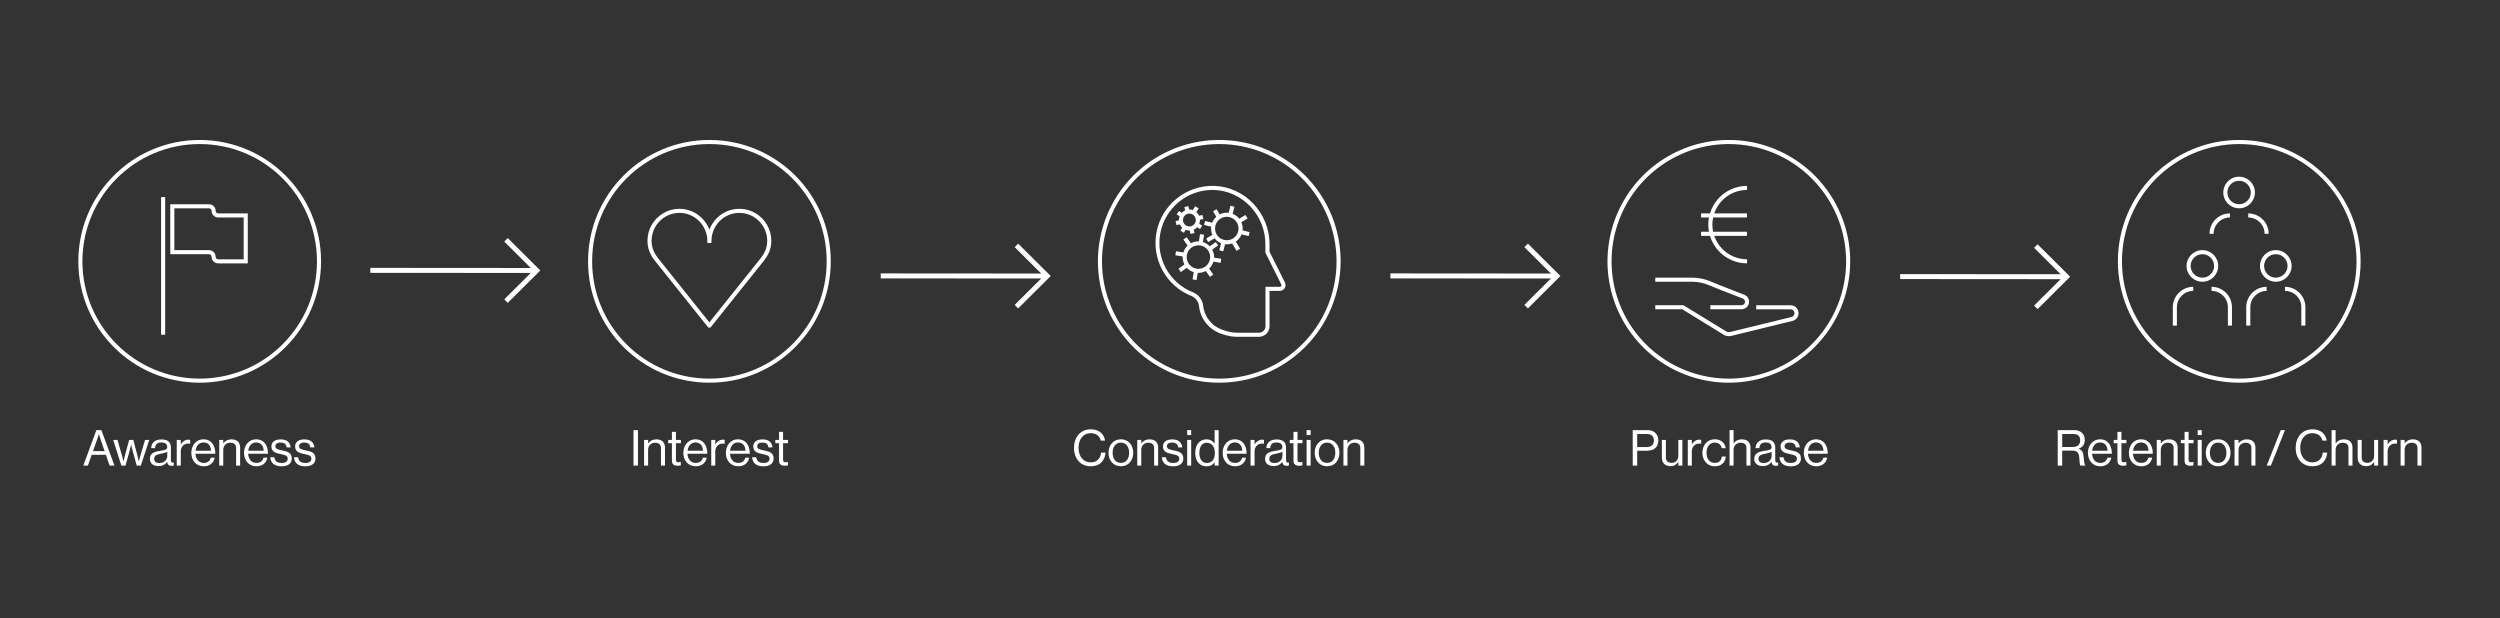 <svg width="3840" height="950" viewBox="0 0 3840 950" fill="none" xmlns="http://www.w3.org/2000/svg">
<rect x="0" y="0" width="3840" height="950" fill="#333333" stroke="none"/>
<path d="M127.973 715.145L148.018 660.65H155.716L175.837 715.145H168.368L162.575 698.529H140.854L134.985 715.145H127.973ZM149.314 674.674L142.835 692.966H160.67L154.42 674.674C153.353 671.625 151.981 666.976 151.981 666.976H151.829C151.829 666.976 150.381 671.549 149.314 674.674ZM186.385 715.145L173.886 675.741H180.517L187.452 700.054C188.367 703.331 189.586 708.514 189.586 708.514H189.739C189.739 708.514 190.882 703.331 191.72 700.206L198.351 675.741H204.829L211.232 700.206C212.07 703.407 213.137 708.514 213.137 708.514H213.289C213.289 708.514 214.509 703.331 215.5 700.054L222.816 675.741H229.219L216.338 715.145H210.012L203.458 691.289C202.543 688.012 201.552 683.058 201.552 683.058H201.4C201.4 683.058 200.333 688.012 199.418 691.289L192.787 715.145H186.385ZM263.571 715.526C259.532 715.526 257.398 713.696 256.788 709.657H256.712C254.349 712.706 250.31 715.907 243.603 715.907C236.133 715.907 230.265 712.401 230.265 704.932C230.265 695.633 237.582 693.728 247.413 692.203C252.977 691.365 256.864 690.832 256.864 686.563C256.864 682.143 253.663 679.628 248.023 679.628C241.621 679.628 238.42 682.372 238.191 688.316H232.246C232.475 680.695 237.505 674.979 247.947 674.979C256.331 674.979 262.504 678.103 262.504 687.478V706.227C262.504 709.428 263.266 711.181 266.696 710.419H266.925V714.916C266.163 715.221 265.172 715.526 263.571 715.526ZM244.974 711.181C253.206 711.181 256.94 705.16 256.94 700.587V693.88C254.883 695.176 251.3 696.167 247.947 696.776C241.773 697.92 236.819 698.987 236.819 704.779C236.819 710.038 240.935 711.181 244.974 711.181ZM277.653 675.741V682.295H277.806C280.168 678.485 284.284 675.284 289.543 675.284C290.686 675.284 291.296 675.436 292.058 675.741V681.686H291.83C290.915 681.381 290.305 681.305 289.086 681.305C282.988 681.305 277.653 685.878 277.653 693.271V715.145H271.48V675.741H277.653ZM312.96 716.212C300.918 716.212 293.906 706.913 293.906 695.481C293.906 684.048 301.375 674.75 312.579 674.75C324.392 674.75 330.718 683.896 330.718 696.929H300.232C300.689 704.932 305.033 711.029 312.96 711.029C318.676 711.029 322.487 708.285 323.859 702.95H329.88C328.051 711.41 321.877 716.212 312.96 716.212ZM312.579 679.628C305.262 679.628 301.299 685.115 300.384 692.28H324.087C323.706 684.429 319.667 679.628 312.579 679.628ZM342.928 675.741V680.923H343.081C345.901 677.189 349.864 674.826 355.58 674.826C363.811 674.826 368.842 679.323 368.842 687.478V715.145H362.668V688.012C362.668 682.905 359.315 680.009 353.751 680.009C347.501 680.009 342.928 684.429 342.928 690.908V715.145H336.755V675.741H342.928ZM393.865 716.212C381.823 716.212 374.811 706.913 374.811 695.481C374.811 684.048 382.28 674.75 393.484 674.75C405.297 674.75 411.623 683.896 411.623 696.929H381.137C381.594 704.932 385.939 711.029 393.865 711.029C399.581 711.029 403.392 708.285 404.764 702.95H410.785C408.956 711.41 402.782 716.212 393.865 716.212ZM393.484 679.628C386.167 679.628 382.204 685.115 381.289 692.28H404.993C404.612 684.429 400.572 679.628 393.484 679.628ZM432.598 716.288C421.776 716.288 415.755 711.181 415.145 702.34H421.471C422.309 709.2 426.882 711.105 432.751 711.105C439.229 711.105 441.897 708.285 441.897 704.627C441.897 700.206 438.848 699.063 431.608 697.539C423.833 695.938 416.898 694.338 416.898 685.725C416.898 679.171 421.928 674.902 431.074 674.902C440.83 674.902 445.631 679.552 446.546 687.249H440.22C439.61 682.067 436.79 679.78 430.922 679.78C425.282 679.78 422.995 682.295 422.995 685.42C422.995 689.688 426.806 690.527 433.589 691.899C441.516 693.499 448.146 695.252 448.146 704.322C448.146 712.248 441.668 716.288 432.598 716.288ZM468.995 716.288C458.172 716.288 452.151 711.181 451.541 702.34H457.867C458.705 709.2 463.278 711.105 469.147 711.105C475.625 711.105 478.293 708.285 478.293 704.627C478.293 700.206 475.244 699.063 468.004 697.539C460.23 695.938 453.294 694.338 453.294 685.725C453.294 679.171 458.324 674.902 467.47 674.902C477.226 674.902 482.027 679.552 482.942 687.249H476.616C476.006 682.067 473.186 679.78 467.318 679.78C461.678 679.78 459.391 682.295 459.391 685.42C459.391 689.688 463.202 690.527 469.985 691.899C477.912 693.499 484.543 695.252 484.543 704.322C484.543 712.248 478.064 716.288 468.995 716.288Z" fill="white"/>
<g clip-path="url(#clip0_1209_8425)">
<path fill-rule="evenodd" clip-rule="evenodd" d="M126.586 401.41C126.586 301.919 207.239 221.266 306.73 221.266C406.221 221.266 486.874 301.919 486.874 401.41C486.874 500.901 406.221 581.554 306.73 581.554C207.239 581.554 126.586 500.901 126.586 401.41ZM306.73 215C203.779 215 120.32 298.458 120.32 401.41C120.32 504.361 203.779 587.82 306.73 587.82C409.681 587.82 493.14 504.361 493.14 401.41C493.14 298.458 409.681 215 306.73 215ZM247.423 514.196V302.691H253.689V514.196H247.423ZM261.521 313.719H321.047C323.74 313.719 326.323 314.785 328.231 316.685C330.139 318.585 331.217 321.163 331.229 323.856L328.096 323.87H331.229C331.229 324.908 331.642 325.904 332.376 326.639C333.111 327.373 334.107 327.786 335.145 327.786H380.573V404.574H335.145C332.445 404.574 329.855 403.501 327.946 401.592C326.036 399.682 324.963 397.092 324.963 394.392C324.963 393.353 324.551 392.357 323.816 391.623C323.082 390.888 322.086 390.476 321.047 390.476H261.521V313.719ZM324.963 323.878C324.957 322.845 324.543 321.855 323.81 321.126C323.076 320.395 322.083 319.985 321.047 319.985H267.787V384.21H321.047C323.748 384.21 326.337 385.283 328.247 387.192C330.156 389.102 331.229 391.692 331.229 394.392C331.229 395.431 331.642 396.427 332.376 397.161C333.111 397.896 334.107 398.308 335.145 398.308H374.307V334.052H335.145C332.445 334.052 329.855 332.979 327.946 331.069C326.038 329.162 324.966 326.576 324.963 323.878Z" fill="white"/>
</g>
<path d="M973.049 715.145V660.65H979.909V715.145H973.049ZM995.498 675.741V680.924H995.65C998.47 677.189 1002.43 674.826 1008.15 674.826C1016.38 674.826 1021.41 679.323 1021.41 687.478V715.145H1015.24V688.012C1015.24 682.905 1011.88 680.009 1006.32 680.009C1000.07 680.009 995.498 684.43 995.498 690.908V715.145H989.324V675.741H995.498ZM1026.33 680.771V675.741H1032.05V663.318H1038.22V675.741H1045.84V680.771H1038.22V706.38C1038.22 709.124 1039.67 710.038 1042.18 710.038C1043.4 710.038 1044.78 709.733 1045.46 709.505H1045.69V714.84C1044.24 715.145 1042.57 715.373 1040.74 715.373C1035.71 715.373 1032.05 713.316 1032.05 707.752V680.771H1026.33ZM1068.69 716.212C1056.65 716.212 1049.63 706.913 1049.63 695.481C1049.63 684.049 1057.1 674.75 1068.31 674.75C1080.12 674.75 1086.45 683.896 1086.45 696.929H1055.96C1056.42 704.932 1060.76 711.029 1068.69 711.029C1074.41 711.029 1078.22 708.285 1079.59 702.95H1085.61C1083.78 711.41 1077.61 716.212 1068.69 716.212ZM1068.31 679.628C1060.99 679.628 1057.03 685.116 1056.11 692.28H1079.82C1079.44 684.43 1075.4 679.628 1068.31 679.628ZM1098.66 675.741V682.296H1098.81C1101.17 678.485 1105.29 675.284 1110.55 675.284C1111.69 675.284 1112.3 675.436 1113.06 675.741V681.686H1112.83C1111.92 681.381 1111.31 681.305 1110.09 681.305C1103.99 681.305 1098.66 685.878 1098.66 693.271V715.145H1092.48V675.741H1098.66ZM1133.96 716.212C1121.92 716.212 1114.91 706.913 1114.91 695.481C1114.91 684.049 1122.38 674.75 1133.58 674.75C1145.4 674.75 1151.72 683.896 1151.72 696.929H1121.24C1121.69 704.932 1126.04 711.029 1133.96 711.029C1139.68 711.029 1143.49 708.285 1144.86 702.95H1150.88C1149.05 711.41 1142.88 716.212 1133.96 716.212ZM1133.58 679.628C1126.27 679.628 1122.3 685.116 1121.39 692.28H1145.09C1144.71 684.43 1140.67 679.628 1133.58 679.628ZM1172.7 716.288C1161.87 716.288 1155.85 711.182 1155.24 702.34H1161.57C1162.41 709.2 1166.98 711.105 1172.85 711.105C1179.33 711.105 1182 708.285 1182 704.627C1182 700.206 1178.95 699.063 1171.71 697.539C1163.93 695.938 1157 694.338 1157 685.725C1157 679.171 1162.03 674.903 1171.17 674.903C1180.93 674.903 1185.73 679.552 1186.64 687.25H1180.32C1179.71 682.067 1176.89 679.78 1171.02 679.78C1165.38 679.78 1163.09 682.296 1163.09 685.42C1163.09 689.689 1166.9 690.527 1173.69 691.899C1181.61 693.499 1188.25 695.252 1188.25 704.322C1188.25 712.249 1181.77 716.288 1172.7 716.288ZM1190.9 680.771V675.741H1196.61V663.318H1202.79V675.741H1210.41V680.771H1202.79V706.38C1202.79 709.124 1204.23 710.038 1206.75 710.038C1207.97 710.038 1209.34 709.733 1210.03 709.505H1210.25V714.84C1208.81 715.145 1207.13 715.373 1205.3 715.373C1200.27 715.373 1196.61 713.316 1196.61 707.752V680.771H1190.9Z" fill="white"/>
<g clip-path="url(#clip1_1209_8425)">
<path fill-rule="evenodd" clip-rule="evenodd" d="M909.516 401.41C909.516 301.919 990.169 221.266 1089.66 221.266C1189.15 221.266 1269.8 301.919 1269.8 401.41C1269.8 500.901 1189.15 581.554 1089.66 581.554C990.169 581.554 909.516 500.901 909.516 401.41ZM1089.66 215C986.708 215 903.25 298.458 903.25 401.41C903.25 504.361 986.708 587.82 1089.66 587.82C1192.61 587.82 1276.07 504.361 1276.07 401.41C1276.07 298.458 1192.61 215 1089.66 215ZM1043.61 320.705C1025.46 320.705 1009.6 330.618 1001.14 345.266C996.958 352.485 994.512 360.855 994.512 369.83C994.512 372.114 994.68 374.355 994.979 376.55L994.981 376.56C996.2 385.301 1000.15 393.301 1005.54 400.014L1005.54 400.019L1009.7 405.241L1088.06 503.23H1091.17L1169.56 405.241L1173.72 400.019L1173.72 400.014C1179.11 393.299 1183.06 385.268 1184.28 376.562L1184.28 376.55C1184.58 374.355 1184.74 372.114 1184.74 369.83C1184.74 360.855 1182.3 352.484 1178.12 345.265C1169.63 330.624 1153.8 320.705 1135.65 320.705C1117.47 320.705 1101.64 330.62 1093.18 345.266C1091.8 347.646 1090.62 350.151 1089.64 352.762C1088.65 350.149 1087.45 347.643 1086.07 345.266C1086.07 345.265 1086.07 345.264 1086.07 345.262C1077.58 330.621 1061.76 320.705 1043.61 320.705ZM1092.79 373.276V369.83H1092.82C1092.82 362.012 1094.95 354.716 1098.61 348.401C1106 335.604 1119.81 326.971 1135.65 326.971C1151.46 326.971 1165.27 335.602 1172.7 348.406C1176.35 354.72 1178.48 362.013 1178.48 369.83C1178.48 371.804 1178.33 373.76 1178.07 375.698C1177.03 383.091 1173.65 390.094 1168.83 396.096L1168.82 396.106L1164.66 401.332L1089.61 495.14L1014.6 401.333L1010.43 396.106L1010.43 396.096C1005.61 390.092 1002.22 383.12 1001.19 375.699C1000.92 373.76 1000.78 371.805 1000.78 369.83C1000.78 362.012 1002.91 354.716 1006.56 348.401C1007.18 347.326 1007.85 346.28 1008.56 345.266C1016.29 334.215 1029.12 326.971 1043.61 326.971C1058.08 326.971 1070.89 334.211 1078.65 345.266C1079.36 346.28 1080.03 347.327 1080.65 348.403C1084.32 354.74 1086.53 362.036 1086.53 369.83V373.276H1092.79Z" fill="white"/>
</g>
<path d="M1675.19 716.212C1659.72 716.212 1649.66 704.398 1649.66 687.859C1649.66 671.854 1659.27 659.431 1675.5 659.431C1688.23 659.431 1695.93 666.748 1697.37 676.808H1690.67C1689.37 670.025 1683.96 665.376 1675.35 665.376C1663.38 665.376 1656.67 675.055 1656.67 687.859C1656.67 701.197 1664.07 710.191 1675.42 710.191C1685.71 710.191 1690.59 703.179 1691.28 695.176H1698.06C1697.98 700.587 1695.39 706.685 1691.5 710.496C1687.69 714.23 1682.13 716.212 1675.19 716.212ZM1721.69 716.212C1709.95 716.212 1702.63 706.913 1702.63 695.481C1702.63 684.049 1709.95 674.75 1721.69 674.75C1733.5 674.75 1740.66 684.049 1740.66 695.481C1740.66 706.913 1733.5 716.212 1721.69 716.212ZM1721.69 711.029C1730.07 711.029 1734.34 704.17 1734.34 695.481C1734.34 686.792 1730.07 679.857 1721.69 679.857C1713.3 679.857 1708.96 686.792 1708.96 695.481C1708.96 704.17 1713.3 711.029 1721.69 711.029ZM1752.99 675.741V680.924H1753.15C1755.97 677.189 1759.93 674.826 1765.65 674.826C1773.88 674.826 1778.91 679.323 1778.91 687.478V715.145H1772.73V688.012C1772.73 682.905 1769.38 680.009 1763.82 680.009C1757.57 680.009 1752.99 684.43 1752.99 690.908V715.145H1746.82V675.741H1752.99ZM1802.02 716.288C1791.2 716.288 1785.18 711.182 1784.57 702.34H1790.9C1791.74 709.2 1796.31 711.105 1802.18 711.105C1808.66 711.105 1811.32 708.285 1811.32 704.627C1811.32 700.206 1808.27 699.063 1801.03 697.539C1793.26 695.938 1786.32 694.338 1786.32 685.725C1786.32 679.171 1791.35 674.903 1800.5 674.903C1810.26 674.903 1815.06 679.552 1815.97 687.25H1809.65C1809.04 682.067 1806.22 679.78 1800.35 679.78C1794.71 679.78 1792.42 682.296 1792.42 685.42C1792.42 689.689 1796.23 690.527 1803.02 691.899C1810.94 693.499 1817.57 695.252 1817.57 704.322C1817.57 712.249 1811.09 716.288 1802.02 716.288ZM1823.48 715.145V675.741H1829.66V715.145H1823.48ZM1823.48 668.272V660.65H1829.66V668.272H1823.48ZM1853.31 716.288C1842.57 716.288 1835.86 708.209 1835.86 695.557C1835.86 682.448 1843.41 674.826 1853.16 674.826C1858.73 674.826 1862.99 677.57 1865.51 681.305H1865.66V660.65H1871.83V715.145H1865.66V710.343H1865.51C1862.54 714.154 1858.88 716.288 1853.31 716.288ZM1853.54 711.105C1862.31 711.105 1866.04 704.551 1866.04 695.633C1866.04 686.488 1861.62 680.085 1853.47 680.085C1846 680.085 1842.19 686.792 1842.19 695.633C1842.19 704.551 1846 711.105 1853.54 711.105ZM1897.04 716.212C1885 716.212 1877.99 706.913 1877.99 695.481C1877.99 684.049 1885.46 674.75 1896.66 674.75C1908.47 674.75 1914.8 683.896 1914.8 696.929H1884.31C1884.77 704.932 1889.12 711.029 1897.04 711.029C1902.76 711.029 1906.57 708.285 1907.94 702.95H1913.96C1912.13 711.41 1905.96 716.212 1897.04 716.212ZM1896.66 679.628C1889.34 679.628 1885.38 685.116 1884.47 692.28H1908.17C1907.79 684.43 1903.75 679.628 1896.66 679.628ZM1927.01 675.741V682.296H1927.16C1929.53 678.485 1933.64 675.284 1938.9 675.284C1940.04 675.284 1940.65 675.436 1941.42 675.741V681.686H1941.19C1940.27 681.381 1939.66 681.305 1938.44 681.305C1932.35 681.305 1927.01 685.878 1927.01 693.271V715.145H1920.84V675.741H1927.01ZM1976.42 715.526C1972.38 715.526 1970.24 713.697 1969.63 709.657H1969.56C1967.19 712.706 1963.16 715.907 1956.45 715.907C1948.98 715.907 1943.11 712.401 1943.11 704.932C1943.11 695.633 1950.43 693.728 1960.26 692.204C1965.82 691.365 1969.71 690.832 1969.71 686.564C1969.71 682.143 1966.51 679.628 1960.87 679.628C1954.47 679.628 1951.27 682.372 1951.04 688.317H1945.09C1945.32 680.695 1950.35 674.979 1960.79 674.979C1969.18 674.979 1975.35 678.104 1975.35 687.478V706.227C1975.35 709.429 1976.11 711.182 1979.54 710.419H1979.77V714.916C1979.01 715.221 1978.02 715.526 1976.42 715.526ZM1957.82 711.182C1966.05 711.182 1969.79 705.16 1969.79 700.587V693.88C1967.73 695.176 1964.15 696.167 1960.79 696.777C1954.62 697.92 1949.66 698.987 1949.66 704.779C1949.66 710.038 1953.78 711.182 1957.82 711.182ZM1981.07 680.771V675.741H1986.78V663.318H1992.96V675.741H2000.58V680.771H1992.96V706.38C1992.96 709.124 1994.4 710.038 1996.92 710.038C1998.14 710.038 1999.51 709.733 2000.2 709.505H2000.42V714.84C1998.98 715.145 1997.3 715.373 1995.47 715.373C1990.44 715.373 1986.78 713.316 1986.78 707.752V680.771H1981.07ZM2006.95 715.145V675.741H2013.13V715.145H2006.95ZM2006.95 668.272V660.65H2013.13V668.272H2006.95ZM2038.38 716.212C2026.65 716.212 2019.33 706.913 2019.33 695.481C2019.33 684.049 2026.65 674.75 2038.38 674.75C2050.2 674.75 2057.36 684.049 2057.36 695.481C2057.36 706.913 2050.2 716.212 2038.38 716.212ZM2038.38 711.029C2046.77 711.029 2051.04 704.17 2051.04 695.481C2051.04 686.792 2046.77 679.857 2038.38 679.857C2030 679.857 2025.66 686.792 2025.66 695.481C2025.66 704.17 2030 711.029 2038.38 711.029ZM2069.69 675.741V680.924H2069.84C2072.66 677.189 2076.63 674.826 2082.34 674.826C2090.58 674.826 2095.61 679.323 2095.61 687.478V715.145H2089.43V688.012C2089.43 682.905 2086.08 680.009 2080.51 680.009C2074.27 680.009 2069.69 684.43 2069.69 690.908V715.145H2063.52V675.741H2069.69Z" fill="white"/>
<path d="M1872.8 587.82C1835.93 587.82 1799.89 576.887 1769.24 556.404C1738.58 535.921 1714.69 506.808 1700.58 472.746C1686.47 438.684 1682.78 401.203 1689.97 365.043C1697.17 328.883 1714.92 295.668 1740.99 269.598C1767.06 243.528 1800.27 225.775 1836.43 218.582C1872.59 211.389 1910.07 215.081 1944.14 229.19C1978.2 243.299 2007.31 267.191 2027.79 297.846C2048.28 328.501 2059.21 364.541 2059.21 401.41C2059.15 450.831 2039.49 498.211 2004.55 533.157C1969.6 568.103 1922.22 587.761 1872.8 587.82ZM1872.8 221.266C1837.17 221.266 1802.34 231.831 1772.72 251.626C1743.09 271.42 1720 299.555 1706.37 332.472C1692.73 365.389 1689.17 401.61 1696.12 436.554C1703.07 471.499 1720.23 503.597 1745.42 528.791C1770.61 553.984 1802.71 571.141 1837.66 578.092C1872.6 585.043 1908.82 581.476 1941.74 567.841C1974.66 554.206 2002.79 531.117 2022.58 501.492C2042.38 471.868 2052.94 437.039 2052.94 401.41C2052.89 353.648 2033.9 307.857 2000.13 274.084C1966.35 240.311 1920.56 221.316 1872.8 221.266V221.266Z" fill="white"/>
<path fill-rule="evenodd" clip-rule="evenodd" d="M1900.48 517.328H1933.81C1938.11 517.328 1942.23 515.622 1945.27 512.584C1948.3 509.547 1950.01 505.427 1950.01 501.131V446.806H1965.68C1967.2 446.805 1968.69 446.416 1970.02 445.676C1971.35 444.936 1972.46 443.869 1973.26 442.576C1974.06 441.284 1974.52 439.808 1974.59 438.289C1974.66 436.771 1974.34 435.259 1973.66 433.898L1949.98 386.528V374.937C1949.98 326.909 1911.7 286.776 1864.7 285.491C1844.13 284.985 1824.03 291.728 1807.93 304.542C1791.82 317.356 1780.73 335.424 1776.6 355.585C1772.48 375.747 1775.57 396.719 1785.34 414.832C1795.11 432.945 1810.93 447.047 1830.05 454.67C1833.24 455.963 1836.02 458.108 1838.07 460.87C1840.13 463.633 1841.38 466.906 1841.71 470.334C1842.76 479.887 1846.52 488.94 1852.54 496.431C1858.56 503.922 1866.6 509.541 1875.7 512.629L1879.93 513.976C1886.55 516.197 1893.49 517.329 1900.48 517.328ZM1810.33 310.498C1824.92 298.404 1843.27 291.776 1862.23 291.757L1864.45 291.788C1908.09 292.979 1943.62 330.292 1943.62 374.968V388.032L1967.96 436.718C1968.18 437.116 1968.3 437.563 1968.3 438.018C1968.3 438.473 1968.18 438.92 1967.96 439.318C1967.73 439.708 1967.4 440.029 1967 440.249C1966.61 440.469 1966.16 440.58 1965.71 440.572H1943.78V501.162C1943.77 503.786 1942.72 506.299 1940.87 508.154C1939.01 510.009 1936.5 511.054 1933.88 511.063H1900.54C1894.22 511.027 1887.95 509.969 1881.96 507.93L1877.89 506.676C1869.91 504 1862.86 499.098 1857.57 492.549C1852.28 485.999 1848.97 478.074 1848.03 469.708C1847.57 465.149 1845.86 460.805 1843.1 457.149C1840.34 453.492 1836.63 450.662 1832.37 448.968C1814.74 442.002 1800.1 429.108 1790.96 412.506C1781.81 395.904 1778.75 376.635 1782.28 358.015C1785.82 339.396 1795.74 322.592 1810.33 310.498ZM1839.77 419.099C1840.06 419.109 1840.35 419.113 1840.64 419.111C1844.66 419.121 1848.58 418.13 1852.07 416.272L1858.53 425.32L1863.63 421.678L1857.17 412.635C1857.25 412.564 1857.32 412.492 1857.4 412.42C1860.46 409.503 1862.67 405.862 1863.86 401.88L1874.88 403.715L1875.91 397.535L1864.87 395.696C1865.01 391.393 1864 387.164 1861.98 383.429L1871.14 376.888L1867.49 371.789L1858.31 378.348C1855.38 375.238 1851.7 372.976 1847.66 371.761L1849.52 360.591L1843.34 359.561L1841.47 370.751C1837.22 370.615 1833.03 371.603 1829.31 373.588L1822.7 364.332L1817.6 367.974L1824.21 377.23C1821.12 380.114 1818.84 383.75 1817.6 387.764L1806.34 385.888L1805.31 392.069L1816.53 393.939C1816.36 398.213 1817.32 402.449 1819.31 406.216L1810.12 412.777L1813.77 417.876L1822.93 411.331C1825.83 414.474 1829.51 416.79 1833.6 418.045L1831.75 429.105L1837.93 430.135L1839.77 419.099ZM1828.2 381.919C1831.53 378.678 1835.99 376.851 1840.64 376.816H1840.61C1841.67 376.796 1842.73 376.88 1843.77 377.067C1848.36 377.84 1852.47 380.353 1855.25 384.082C1858.02 387.812 1859.25 392.469 1858.68 397.083C1858.11 401.698 1855.78 405.913 1852.17 408.851C1848.57 411.788 1843.97 413.221 1839.33 412.85C1834.7 412.479 1830.39 410.334 1827.3 406.86C1824.2 403.387 1822.57 398.855 1822.74 394.208C1822.91 389.561 1824.86 385.159 1828.2 381.919ZM1884.5 375.281C1883.54 375.282 1882.59 375.228 1881.65 375.119L1878.94 385.975L1872.86 384.456L1875.57 373.598C1874.48 373.169 1873.42 372.66 1872.39 372.073C1869.7 370.532 1867.34 368.494 1865.42 366.078L1855.84 371.828L1852.61 366.455L1862.2 360.705C1860.89 357.71 1860.2 354.472 1860.18 351.185C1860.17 350.195 1860.22 349.209 1860.33 348.232L1849.5 345.522L1851.02 339.444L1861.84 342.151C1862.26 341.092 1862.75 340.059 1863.31 339.061C1864.62 336.746 1866.29 334.671 1868.26 332.912L1863.28 324.517L1868.67 321.321L1873.44 329.363C1876.75 327.679 1880.4 326.772 1884.13 326.722C1885.18 326.708 1886.23 326.762 1887.26 326.883L1889.97 316.038L1896.05 317.557L1893.34 328.404C1894.34 328.799 1895.32 329.262 1896.27 329.79C1899.07 331.349 1901.52 333.441 1903.5 335.938L1913.07 330.196L1916.29 335.569L1906.72 341.313C1908 344.26 1908.69 347.442 1908.73 350.676C1908.75 351.737 1908.69 352.795 1908.57 353.842L1919.41 356.553L1917.89 362.632L1907.04 359.919C1906.63 360.954 1906.15 361.964 1905.6 362.94C1903.77 366.173 1901.23 368.937 1898.18 371.027L1904.74 382.089L1899.35 385.285L1892.59 373.878C1890 374.798 1887.27 375.276 1884.5 375.281ZM1884.5 332.986C1880.52 332.952 1876.64 334.235 1873.47 336.636C1870.3 339.036 1868.01 342.419 1866.97 346.256C1865.92 350.093 1866.17 354.169 1867.68 357.848C1869.19 361.527 1871.88 364.602 1875.32 366.594C1878.77 368.585 1882.77 369.381 1886.72 368.857C1890.66 368.334 1894.32 366.52 1897.12 363.698C1899.93 360.877 1901.72 357.207 1902.22 353.261C1902.72 349.315 1901.89 345.314 1899.88 341.884C1898.29 339.194 1896.02 336.962 1893.31 335.403C1890.6 333.845 1887.53 333.012 1884.4 332.986H1884.5ZM1819.23 317.992L1825.34 316.6L1826.52 321.782C1827.59 321.751 1828.67 321.826 1829.73 322.009C1830.56 322.151 1831.38 322.359 1832.17 322.628L1835.82 316.782L1841.14 320.103L1837.62 325.756C1839.39 327.295 1840.81 329.209 1841.78 331.371L1841.78 331.378L1846.92 330.209L1848.31 336.319L1843.17 337.488C1843.2 338.554 1843.13 339.626 1842.95 340.688C1842.77 341.734 1842.49 342.754 1842.11 343.736L1846.58 346.548L1843.25 351.852L1838.78 349.043L1838.74 349.084C1837.27 350.64 1835.5 351.879 1833.56 352.74L1834.73 357.892L1828.62 359.284L1827.45 354.128C1827.29 354.132 1827.13 354.134 1826.98 354.133C1825 354.131 1823.05 353.767 1821.22 353.068L1818.42 357.533L1813.11 354.198L1815.92 349.738C1814.69 348.589 1813.65 347.252 1812.84 345.771C1812.62 345.369 1812.41 344.958 1812.23 344.54L1807.06 345.718L1805.67 339.609L1810.84 338.43C1810.83 338.12 1810.83 337.808 1810.84 337.496C1810.89 335.664 1811.25 333.862 1811.91 332.166L1807.41 329.338L1810.75 324.034L1815.24 326.859C1815.97 326.082 1816.78 325.378 1817.65 324.757C1818.52 324.14 1819.45 323.611 1820.41 323.179L1819.23 317.992ZM1826.95 328.036C1826.21 328.045 1825.48 328.129 1824.75 328.287C1822.84 328.711 1821.09 329.695 1819.73 331.115C1818.38 332.534 1817.47 334.325 1817.14 336.259C1816.8 338.194 1817.05 340.184 1817.85 341.977C1818.64 343.771 1819.96 345.287 1821.62 346.332C1822.92 347.143 1824.39 347.642 1825.91 347.79C1827.43 347.937 1828.97 347.73 1830.4 347.183C1831.83 346.636 1833.12 345.764 1834.15 344.637C1835.19 343.511 1835.95 342.159 1836.37 340.688C1836.8 339.217 1836.88 337.668 1836.6 336.162C1836.33 334.656 1835.71 333.233 1834.79 332.007C1833.88 330.781 1832.69 329.784 1831.32 329.095C1829.97 328.412 1828.47 328.05 1826.95 328.036Z" fill="white"/>
<path d="M2507.85 715.145V660.65H2530.56C2536.28 660.65 2540.7 662.556 2543.52 665.909C2545.81 668.577 2547.18 672.159 2547.18 676.275C2547.18 686.259 2541.46 692.28 2529.57 692.28H2514.71V715.145H2507.85ZM2514.71 666.595V686.716H2529.04C2536.74 686.716 2540.39 682.829 2540.39 676.579C2540.39 670.025 2536.35 666.595 2529.42 666.595H2514.71ZM2584.11 715.145H2577.93V709.733H2577.78C2574.96 713.544 2571.61 716.059 2565.89 716.059C2557.81 716.059 2552.63 711.182 2552.63 703.026V675.741H2558.8V702.874C2558.8 707.98 2562.08 710.953 2567.64 710.953C2573.89 710.953 2577.93 706.227 2577.93 699.978V675.741H2584.11V715.145ZM2598.63 675.741V682.296H2598.78C2601.14 678.485 2605.26 675.284 2610.52 675.284C2611.66 675.284 2612.27 675.436 2613.03 675.741V681.686H2612.8C2611.89 681.381 2611.28 681.305 2610.06 681.305C2603.96 681.305 2598.63 685.878 2598.63 693.271V715.145H2592.45V675.741H2598.63ZM2633.94 716.212C2622.2 716.212 2614.88 706.913 2614.88 695.481C2614.88 684.049 2622.2 674.75 2633.94 674.75C2643.23 674.75 2649.41 680.085 2650.78 688.469H2644.53C2643.61 683.134 2639.88 679.857 2633.94 679.857C2625.55 679.857 2621.21 686.792 2621.21 695.481C2621.21 704.17 2625.55 711.029 2633.94 711.029C2640.34 711.029 2644.15 707.371 2644.68 701.273H2650.78C2649.94 710.724 2643.77 716.212 2633.94 716.212ZM2662.79 660.65V680.924H2662.94C2665.76 677.189 2669.72 674.826 2675.44 674.826C2683.67 674.826 2688.7 679.323 2688.7 687.478V715.145H2682.53V688.012C2682.53 682.905 2679.17 680.009 2673.61 680.009C2667.36 680.009 2662.79 684.43 2662.79 690.908V715.145H2656.61V660.65H2662.79ZM2727.82 715.526C2723.78 715.526 2721.65 713.697 2721.04 709.657H2720.96C2718.6 712.706 2714.56 715.907 2707.86 715.907C2700.39 715.907 2694.52 712.401 2694.52 704.932C2694.52 695.633 2701.83 693.728 2711.67 692.204C2717.23 691.365 2721.12 690.832 2721.12 686.564C2721.12 682.143 2717.92 679.628 2712.28 679.628C2705.87 679.628 2702.67 682.372 2702.44 688.317H2696.5C2696.73 680.695 2701.76 674.979 2712.2 674.979C2720.58 674.979 2726.76 678.104 2726.76 687.478V706.227C2726.76 709.429 2727.52 711.182 2730.95 710.419H2731.18V714.916C2730.42 715.221 2729.42 715.526 2727.82 715.526ZM2709.23 711.182C2717.46 711.182 2721.19 705.16 2721.19 700.587V693.88C2719.14 695.176 2715.55 696.167 2712.2 696.777C2706.03 697.92 2701.07 698.987 2701.07 704.779C2701.07 710.038 2705.19 711.182 2709.23 711.182ZM2750.67 716.288C2739.85 716.288 2733.83 711.182 2733.22 702.34H2739.54C2740.38 709.2 2744.95 711.105 2750.82 711.105C2757.3 711.105 2759.97 708.285 2759.97 704.627C2759.97 700.206 2756.92 699.063 2749.68 697.539C2741.91 695.938 2734.97 694.338 2734.97 685.725C2734.97 679.171 2740 674.903 2749.15 674.903C2758.9 674.903 2763.7 679.552 2764.62 687.25H2758.29C2757.68 682.067 2754.86 679.78 2748.99 679.78C2743.35 679.78 2741.07 682.296 2741.07 685.42C2741.07 689.689 2744.88 690.527 2751.66 691.899C2759.59 693.499 2766.22 695.252 2766.22 704.322C2766.22 712.249 2759.74 716.288 2750.67 716.288ZM2789.72 716.212C2777.67 716.212 2770.66 706.913 2770.66 695.481C2770.66 684.049 2778.13 674.75 2789.34 674.75C2801.15 674.75 2807.47 683.896 2807.47 696.929H2776.99C2777.45 704.932 2781.79 711.029 2789.72 711.029C2795.43 711.029 2799.24 708.285 2800.62 702.95H2806.64C2804.81 711.41 2798.63 716.212 2789.72 716.212ZM2789.34 679.628C2782.02 679.628 2778.06 685.116 2777.14 692.28H2800.84C2800.46 684.43 2796.42 679.628 2789.34 679.628Z" fill="white"/>
<path fill-rule="evenodd" clip-rule="evenodd" d="M2551.94 556.402C2582.59 576.886 2618.63 587.82 2655.5 587.82C2704.92 587.762 2752.29 568.108 2787.24 533.168C2822.19 498.229 2841.85 450.857 2841.91 401.441C2841.92 364.571 2830.99 328.528 2810.51 297.869C2790.03 267.21 2760.92 243.312 2726.86 229.199C2692.8 215.085 2655.32 211.389 2619.16 218.578C2582.99 225.767 2549.78 243.519 2523.7 269.587C2497.63 295.656 2479.87 328.871 2472.68 365.032C2465.48 401.192 2469.17 438.675 2483.28 472.738C2497.39 506.802 2521.28 535.917 2551.94 556.402ZM2555.42 251.623C2585.05 231.83 2619.88 221.266 2655.5 221.266C2703.27 221.324 2749.06 240.326 2782.83 274.104C2816.6 307.882 2835.6 353.676 2835.65 401.441C2835.64 437.069 2825.07 471.895 2805.27 501.515C2785.47 531.136 2757.34 554.22 2724.42 567.85C2691.5 581.48 2655.28 585.043 2620.34 578.088C2585.4 571.134 2553.3 553.974 2528.11 528.78C2502.92 503.585 2485.77 471.486 2478.82 436.543C2471.87 401.599 2475.44 365.38 2489.08 332.464C2502.71 299.549 2525.8 271.417 2555.42 251.623ZM2683.48 404.543C2667.69 404.543 2652.55 398.271 2641.39 387.108C2634.39 380.111 2629.32 371.55 2626.5 362.248H2612.86V355.982H2624.97C2624.3 352.391 2623.95 348.722 2623.95 345.017C2623.95 341.312 2624.3 337.642 2624.97 334.052H2612.86V327.786H2626.5C2629.32 318.483 2634.39 309.923 2641.39 302.926C2652.55 291.762 2667.69 285.491 2683.48 285.491V291.757C2669.35 291.757 2655.81 297.368 2645.82 307.356C2640.02 313.16 2635.69 320.164 2633.08 327.786H2683.35V334.052H2631.36C2630.61 337.631 2630.22 341.304 2630.22 345.017C2630.22 348.73 2630.61 352.403 2631.36 355.982H2683.35V362.248H2633.08C2635.69 369.869 2640.02 376.874 2645.82 382.677C2655.81 392.665 2669.35 398.277 2683.48 398.277V404.543ZM2627.09 475.003H2675.11L2675.08 474.971C2677.76 474.97 2680.36 474.032 2682.42 472.32C2684.48 470.608 2685.88 468.228 2686.38 465.593C2686.87 462.958 2686.43 460.233 2685.13 457.89C2683.83 455.546 2681.75 453.731 2679.25 452.759L2642.34 438.347L2627.09 432.081C2618.15 428.357 2608.57 426.45 2598.89 426.473H2542.5V432.739H2598.89C2607.76 432.73 2616.53 434.498 2624.7 437.94L2640.06 444.206L2677.02 458.617C2678.17 459.055 2679.13 459.882 2679.72 460.952C2680.32 462.023 2680.53 463.27 2680.3 464.476C2680.07 465.681 2679.43 466.768 2678.48 467.547C2677.53 468.326 2676.34 468.747 2675.11 468.737H2627.09V475.003ZM2649.45 515.229C2651.36 515.976 2653.39 516.359 2655.44 516.357C2657.29 516.398 2659.13 516.123 2660.89 515.542L2753.09 492.985C2756.03 492.308 2758.61 490.57 2760.34 488.105C2762.08 485.64 2762.84 482.622 2762.48 479.63C2762.12 476.638 2760.67 473.884 2758.41 471.896C2756.14 469.909 2753.22 468.828 2750.21 468.862H2697.58V475.128H2750.34C2751.25 475.133 2752.16 475.35 2752.98 475.761C2753.8 476.173 2754.52 476.769 2755.07 477.502C2755.63 478.235 2756.01 479.087 2756.18 479.99C2756.35 480.893 2756.31 481.823 2756.07 482.709C2755.79 483.732 2755.24 484.661 2754.48 485.4C2753.72 486.138 2752.78 486.659 2751.74 486.907L2659.35 509.496H2659.01C2656.8 510.325 2654.36 510.325 2652.15 509.496L2586.42 469.206L2584.79 468.736H2542.5V475.002H2583.91L2648.98 514.979L2649.45 515.229Z" fill="white"/>
<path d="M3160.67 715.145V660.65H3186.13C3195.73 660.65 3202.21 666.671 3202.21 675.589C3202.21 682.219 3199.31 686.945 3192.76 689.079V689.308C3198.32 691.289 3200.08 695.1 3200.61 703.179C3201.22 711.944 3202.13 714.154 3203.12 714.84V715.145H3195.73C3194.59 714.154 3194.36 712.096 3193.75 702.95C3193.22 694.948 3190.01 692.128 3182.7 692.128H3167.53V715.145H3160.67ZM3167.53 666.595V686.564H3183.69C3191.31 686.564 3195.12 682.753 3195.12 676.579C3195.12 669.949 3192.07 666.595 3184.07 666.595H3167.53ZM3226.1 716.212C3214.05 716.212 3207.04 706.913 3207.04 695.481C3207.04 684.049 3214.51 674.75 3225.72 674.75C3237.53 674.75 3243.85 683.896 3243.85 696.929H3213.37C3213.83 704.932 3218.17 711.029 3226.1 711.029C3231.81 711.029 3235.62 708.285 3237 702.95H3243.02C3241.19 711.41 3235.01 716.212 3226.1 716.212ZM3225.72 679.628C3218.4 679.628 3214.44 685.116 3213.52 692.28H3237.22C3236.84 684.43 3232.8 679.628 3225.72 679.628ZM3246.63 680.771V675.741H3252.35V663.318H3258.52V675.741H3266.14V680.771H3258.52V706.38C3258.52 709.124 3259.97 710.038 3262.48 710.038C3263.7 710.038 3265.08 709.733 3265.76 709.505H3265.99V714.84C3264.54 715.145 3262.87 715.373 3261.04 715.373C3256.01 715.373 3252.35 713.316 3252.35 707.752V680.771H3246.63ZM3288.99 716.212C3276.95 716.212 3269.94 706.913 3269.94 695.481C3269.94 684.049 3277.4 674.75 3288.61 674.75C3300.42 674.75 3306.75 683.896 3306.75 696.929H3276.26C3276.72 704.932 3281.06 711.029 3288.99 711.029C3294.71 711.029 3298.52 708.285 3299.89 702.95H3305.91C3304.08 711.41 3297.91 716.212 3288.99 716.212ZM3288.61 679.628C3281.29 679.628 3277.33 685.116 3276.41 692.28H3300.12C3299.74 684.43 3295.7 679.628 3288.61 679.628ZM3318.96 675.741V680.924H3319.11C3321.93 677.189 3325.89 674.826 3331.61 674.826C3339.84 674.826 3344.87 679.323 3344.87 687.478V715.145H3338.7V688.012C3338.7 682.905 3335.34 680.009 3329.78 680.009C3323.53 680.009 3318.96 684.43 3318.96 690.908V715.145H3312.78V675.741H3318.96ZM3349.79 680.771V675.741H3355.51V663.318H3361.68V675.741H3369.3V680.771H3361.68V706.38C3361.68 709.124 3363.13 710.038 3365.64 710.038C3366.86 710.038 3368.24 709.733 3368.92 709.505H3369.15V714.84C3367.7 715.145 3366.03 715.373 3364.2 715.373C3359.17 715.373 3355.51 713.316 3355.51 707.752V680.771H3349.79ZM3375.68 715.145V675.741H3381.85V715.145H3375.68ZM3375.68 668.272V660.65H3381.85V668.272H3375.68ZM3407.11 716.212C3395.37 716.212 3388.06 706.913 3388.06 695.481C3388.06 684.049 3395.37 674.75 3407.11 674.75C3418.92 674.75 3426.09 684.049 3426.09 695.481C3426.09 706.913 3418.92 716.212 3407.11 716.212ZM3407.11 711.029C3415.49 711.029 3419.76 704.17 3419.76 695.481C3419.76 686.792 3415.49 679.857 3407.11 679.857C3398.73 679.857 3394.38 686.792 3394.38 695.481C3394.38 704.17 3398.73 711.029 3407.11 711.029ZM3438.42 675.741V680.924H3438.57C3441.39 677.189 3445.35 674.826 3451.07 674.826C3459.3 674.826 3464.33 679.323 3464.33 687.478V715.145H3458.16V688.012C3458.16 682.905 3454.8 680.009 3449.24 680.009C3442.99 680.009 3438.42 684.43 3438.42 690.908V715.145H3432.24V675.741H3438.42ZM3481.67 715.145L3503.32 660.65H3509.72L3488.07 715.145H3481.67ZM3551.68 716.212C3536.21 716.212 3526.15 704.398 3526.15 687.859C3526.15 671.854 3535.75 659.431 3551.99 659.431C3564.71 659.431 3572.41 666.748 3573.86 676.808H3567.15C3565.86 670.025 3560.45 665.376 3551.83 665.376C3539.87 665.376 3533.16 675.055 3533.16 687.859C3533.16 701.197 3540.55 710.191 3551.91 710.191C3562.2 710.191 3567.08 703.179 3567.76 695.176H3574.55C3574.47 700.587 3571.88 706.685 3567.99 710.496C3564.18 714.23 3558.62 716.212 3551.68 716.212ZM3587.5 660.65V680.924H3587.65C3590.47 677.189 3594.44 674.826 3600.15 674.826C3608.38 674.826 3613.41 679.323 3613.41 687.478V715.145H3607.24V688.012C3607.24 682.905 3603.89 680.009 3598.32 680.009C3592.07 680.009 3587.5 684.43 3587.5 690.908V715.145H3581.33V660.65H3587.5ZM3652.84 715.145H3646.67V709.733H3646.52C3643.7 713.544 3640.34 716.059 3634.63 716.059C3626.55 716.059 3621.37 711.182 3621.37 703.026V675.741H3627.54V702.874C3627.54 707.98 3630.82 710.953 3636.38 710.953C3642.63 710.953 3646.67 706.227 3646.67 699.978V675.741H3652.84V715.145ZM3667.36 675.741V682.296H3667.52C3669.88 678.485 3673.99 675.284 3679.25 675.284C3680.4 675.284 3681.01 675.436 3681.77 675.741V681.686H3681.54C3680.63 681.381 3680.02 681.305 3678.8 681.305C3672.7 681.305 3667.36 685.878 3667.36 693.271V715.145H3661.19V675.741H3667.36ZM3693.49 675.741V680.924H3693.64C3696.46 677.189 3700.42 674.826 3706.14 674.826C3714.37 674.826 3719.4 679.323 3719.4 687.478V715.145H3713.23V688.012C3713.23 682.905 3709.88 680.009 3704.31 680.009C3698.06 680.009 3693.49 684.43 3693.49 690.908V715.145H3687.32V675.741H3693.49Z" fill="white"/>
<g clip-path="url(#clip2_1209_8425)">
<path fill-rule="evenodd" clip-rule="evenodd" d="M3259.34 401.41C3259.34 301.919 3339.99 221.266 3439.48 221.266C3538.97 221.266 3619.62 301.919 3619.62 401.41C3619.62 500.901 3538.97 581.554 3439.48 581.554C3339.99 581.554 3259.34 500.901 3259.34 401.41ZM3439.48 215C3336.53 215 3253.07 298.458 3253.07 401.41C3253.07 504.361 3336.53 587.82 3439.48 587.82C3542.43 587.82 3625.89 504.361 3625.89 401.41C3625.89 298.458 3542.43 215 3439.48 215ZM3364.85 408.459C3364.85 398.51 3372.92 390.444 3382.87 390.444C3392.82 390.444 3400.88 398.51 3400.88 408.459C3400.88 418.408 3392.82 426.473 3382.87 426.473C3372.92 426.473 3364.85 418.408 3364.85 408.459ZM3382.87 384.179C3369.46 384.179 3358.59 395.049 3358.59 408.459C3358.59 421.868 3369.46 432.739 3382.87 432.739C3396.28 432.739 3407.15 421.868 3407.15 408.459C3407.15 395.049 3396.28 384.179 3382.87 384.179ZM3422.03 471.901C3422.03 458.06 3410.81 446.837 3396.97 446.837V440.571C3414.27 440.571 3428.3 454.6 3428.3 471.901V500.097H3422.03V471.901ZM3368.77 440.571C3351.47 440.571 3337.44 454.6 3337.44 471.901V500.097H3343.71V471.901C3343.71 458.06 3354.93 446.837 3368.77 446.837V440.571ZM3439.26 277.659C3429.31 277.659 3421.25 285.724 3421.25 295.673C3421.25 305.622 3429.31 313.688 3439.26 313.688C3449.21 313.688 3457.27 305.622 3457.27 295.673C3457.27 285.724 3449.21 277.659 3439.26 277.659ZM3414.98 295.673C3414.98 282.264 3425.85 271.393 3439.26 271.393C3452.67 271.393 3463.54 282.264 3463.54 295.673C3463.54 309.083 3452.67 319.953 3439.26 319.953C3425.85 319.953 3414.98 309.083 3414.98 295.673ZM3453.36 334.052C3467.2 334.052 3478.42 345.275 3478.42 359.115H3484.69C3484.69 341.814 3470.66 327.786 3453.36 327.786V334.052ZM3393.83 359.115C3393.83 341.814 3407.86 327.786 3425.16 327.786V334.052C3411.32 334.052 3400.1 345.275 3400.1 359.115H3393.83ZM3477.64 408.459C3477.64 398.51 3485.7 390.444 3495.65 390.444C3505.6 390.444 3513.67 398.51 3513.67 408.459C3513.67 418.408 3505.6 426.473 3495.65 426.473C3485.7 426.473 3477.64 418.408 3477.64 408.459ZM3495.65 384.179C3482.24 384.179 3471.37 395.049 3471.37 408.459C3471.37 421.868 3482.24 432.739 3495.65 432.739C3509.06 432.739 3519.93 421.868 3519.93 408.459C3519.93 395.049 3509.06 384.179 3495.65 384.179ZM3534.82 471.901C3534.82 458.06 3523.59 446.837 3509.75 446.837V440.571C3527.05 440.571 3541.08 454.6 3541.08 471.901V500.097H3534.82V471.901ZM3481.56 440.571C3464.25 440.571 3450.23 454.6 3450.23 471.901V500.097H3456.49V471.901C3456.49 458.06 3467.71 446.837 3481.56 446.837V440.571Z" fill="white"/>
</g>
<path d="M777.234 368.389L824.512 415.444L777.234 462.498" stroke="white" stroke-width="7.622" stroke-miterlimit="10"/>
<path d="M824.499 415.447L568.773 415.258" stroke="white" stroke-width="7.622" stroke-linejoin="bevel"/>
<path d="M1561.23 376.911L1608.51 423.965L1561.23 471.02" stroke="white" stroke-width="7.622" stroke-miterlimit="10"/>
<path d="M1608.49 423.969L1352.77 423.779" stroke="white" stroke-width="7.622" stroke-linejoin="bevel"/>
<path d="M2344.14 376.911L2391.42 423.965L2344.14 471.02" stroke="white" stroke-width="7.622" stroke-miterlimit="10"/>
<path d="M2391.41 423.969L2135.68 423.779" stroke="white" stroke-width="7.622" stroke-linejoin="bevel"/>
<path d="M3127.06 377.975L3174.34 425.03L3127.06 472.085" stroke="white" stroke-width="7.622" stroke-miterlimit="10"/>
<path d="M3174.33 425.033L2918.6 424.844" stroke="white" stroke-width="7.622" stroke-linejoin="bevel"/>
<defs>
<clipPath id="clip0_1209_8425">
<rect width="372.82" height="372.82" fill="white" transform="translate(120.32 215)"/>
</clipPath>
<clipPath id="clip1_1209_8425">
<rect width="372.82" height="372.82" fill="white" transform="translate(903.25 215)"/>
</clipPath>
<clipPath id="clip2_1209_8425">
<rect width="372.82" height="372.82" fill="white" transform="translate(3253.07 215)"/>
</clipPath>
</defs>
</svg>
